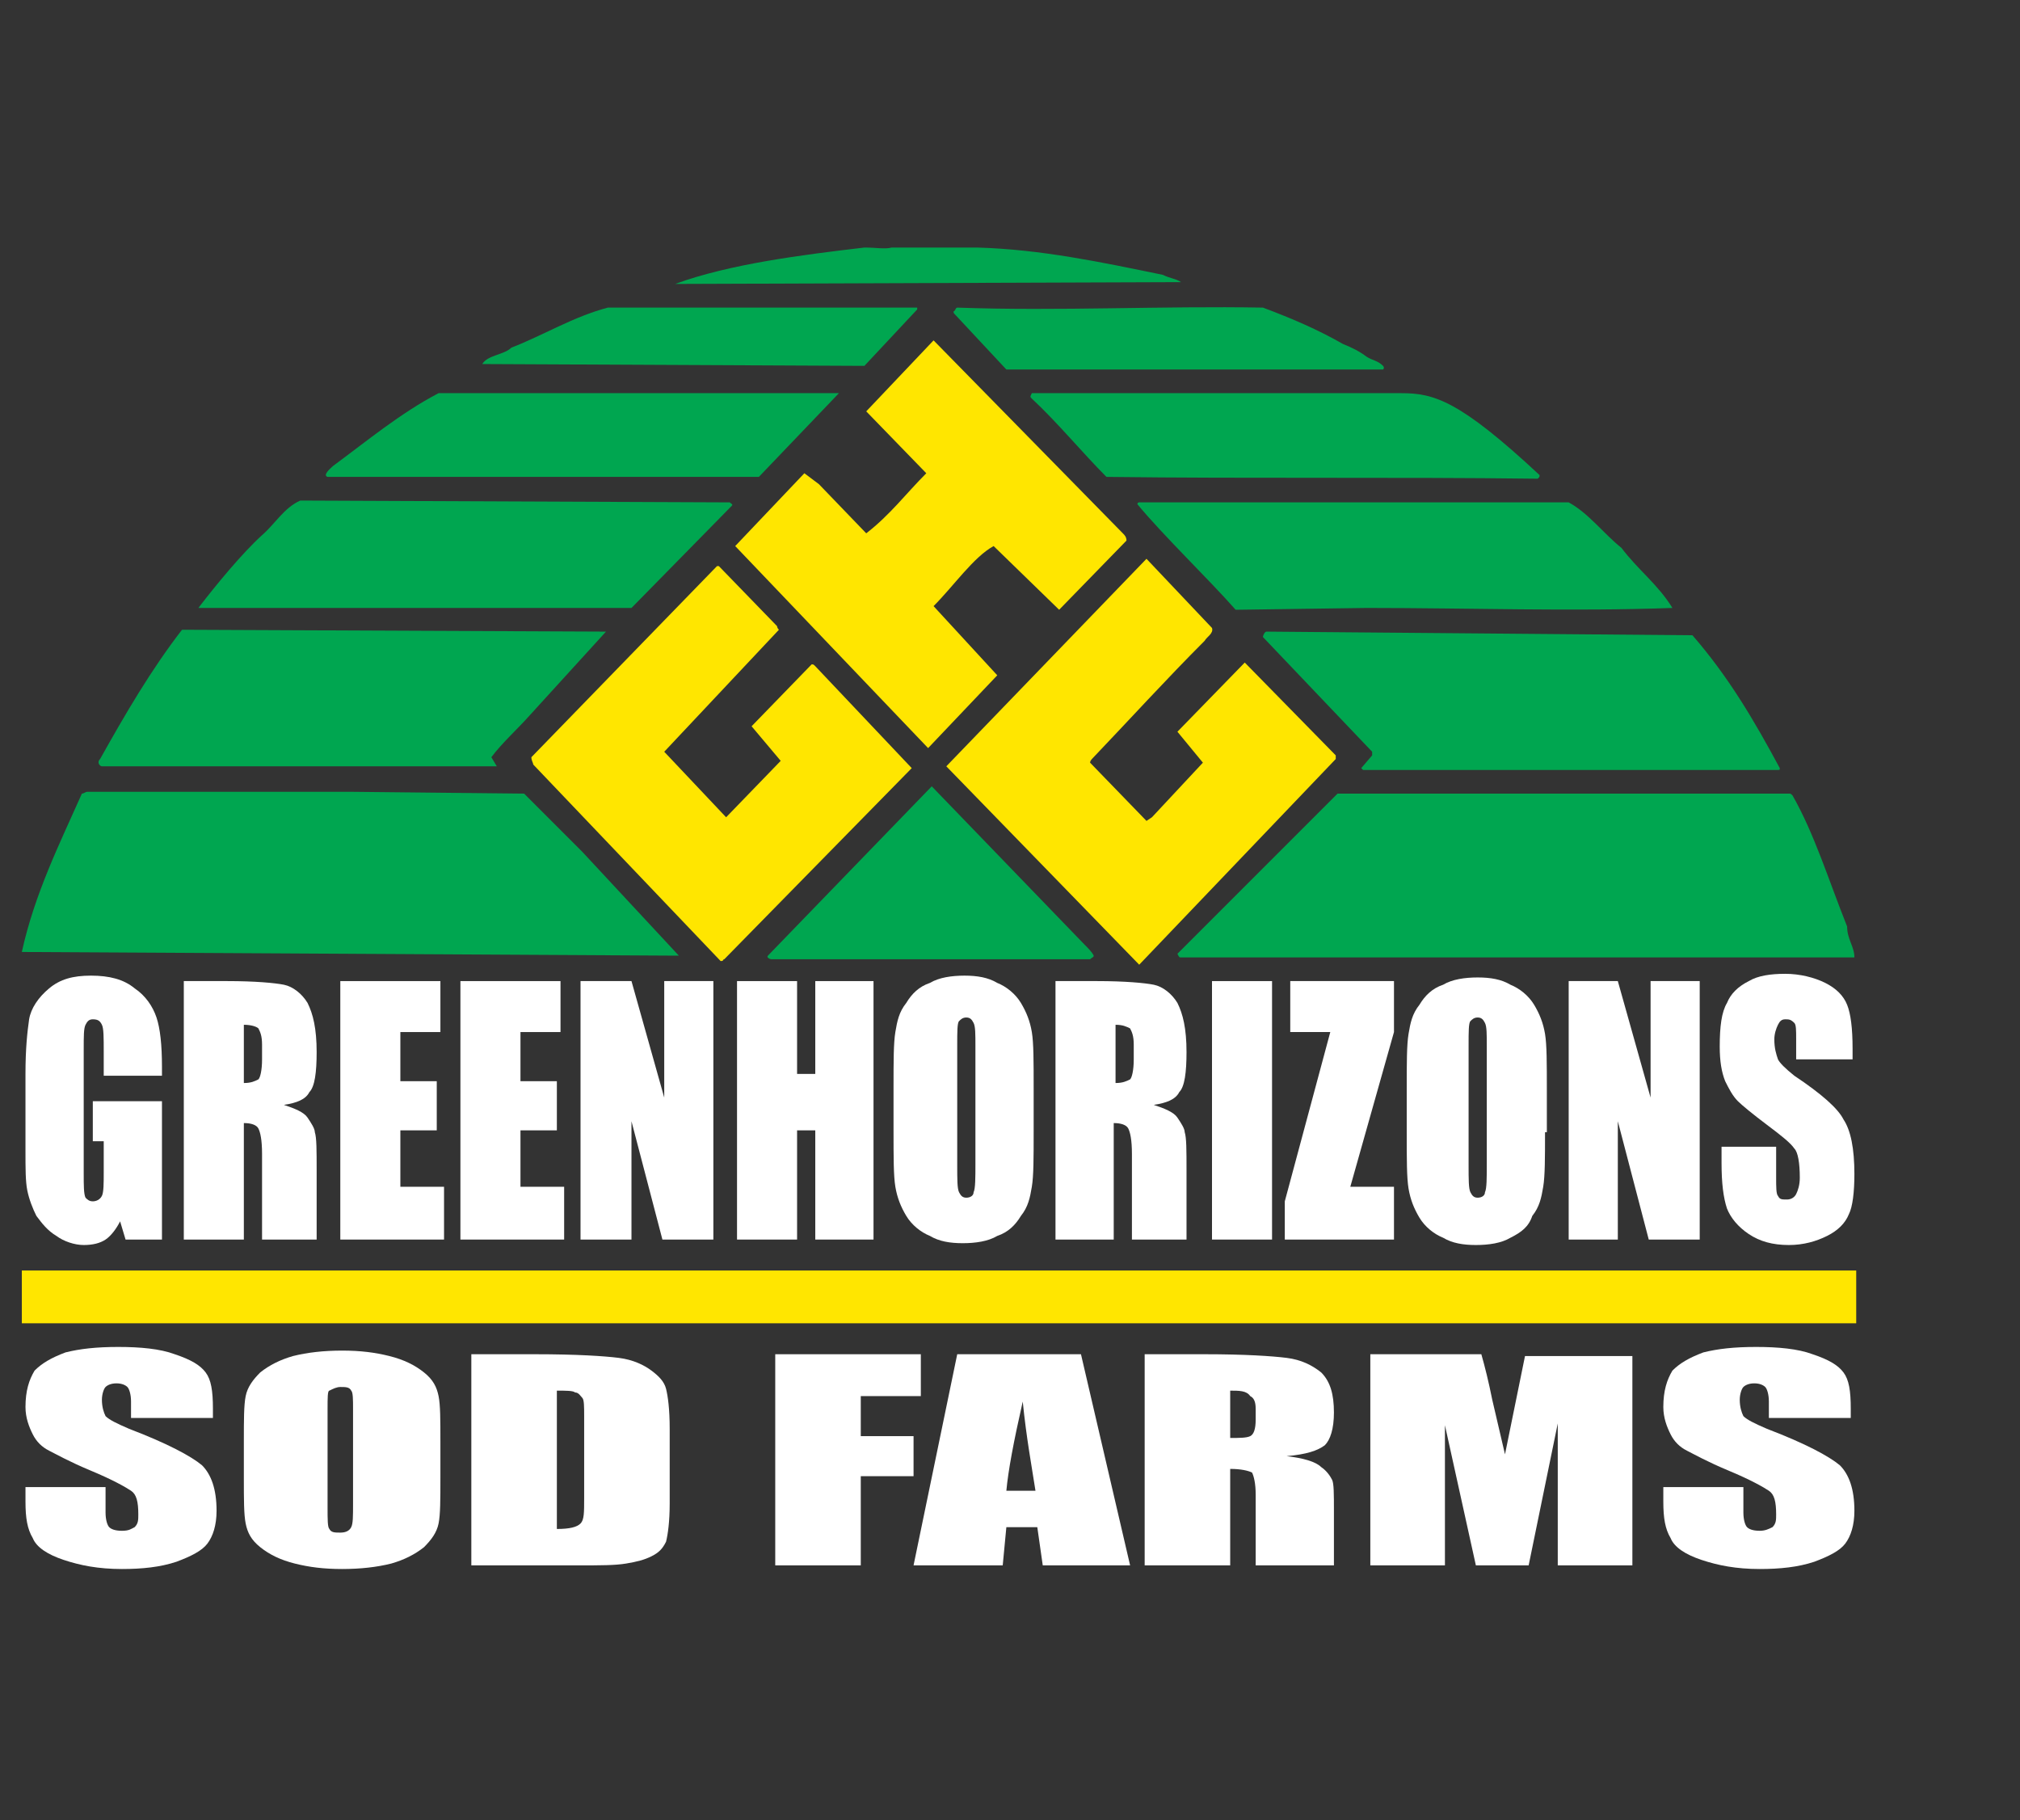 <?xml version="1.0" encoding="utf-8"?>
<!-- Generator: Adobe Illustrator 23.0.4, SVG Export Plug-In . SVG Version: 6.00 Build 0)  -->
<svg version="1.1" id="Layer_1" xmlns="http://www.w3.org/2000/svg" xmlns:xlink="http://www.w3.org/1999/xlink" x="0px" y="0px"
	 viewBox="0 0 111 100" style="enable-background:new 0 0 111 100;" xml:space="preserve">
<rect x="0" y="0" width="111" height="100" fill="#333333" stroke="none"/>
<style type="text/css">
	.st0{fill-rule:evenodd;clip-rule:evenodd;fill:#FFE600;}
	.st1{fill-rule:evenodd;clip-rule:evenodd;fill:#FFF200;}
	.st2{fill-rule:evenodd;clip-rule:evenodd;fill:#00A650;}
	.st3{fill:#FFFFFF;}
</style>
<g>
	<path class="st0" d="M51.3,18.7L51.3,18.7l10.4,10.6c0.1,0.1,0.2,0.2,0.2,0.4l-3.7,3.8l-3.6-3.5c-1.1,0.6-2.2,2.2-3.3,3.3l3.5,3.8
		l-3.8,4L40.4,30l3.8-4l0.8,0.6l2.6,2.7c1.3-1,2.2-2.2,3.3-3.3l-3.3-3.4L51.3,18.7L51.3,18.7z"/>
	<path class="st0" d="M63,30.7l3.6,3.8c0.1,0.3-0.3,0.5-0.4,0.7c-2.1,2.1-4.1,4.3-6.2,6.5c-0.1,0.1-0.1,0.2-0.1,0.2l3.1,3.2l0.3-0.2
		l2.8-3l-1.4-1.7l3.7-3.8l5,5.1c0,0.1,0,0.1,0,0.2L62.6,53L52,42.1L63,30.7L63,30.7z"/>
	<path class="st0" d="M39.5,31.1l3.2,3.3c0,0,0,0.1,0.1,0.2l-6.3,6.7l3.4,3.6l3-3.1l-1.6-1.9l3.3-3.4c0.1,0,0.1,0,0.2,0.1l5.3,5.6
		L39.8,52.7c-0.1,0,0,0.1-0.2,0.1L29.3,42c0-0.1-0.1-0.2-0.1-0.4l10.2-10.5H39.5z"/>
	<path class="st1" d="M67.4,46.8"/>
	<rect x="1.2" y="69.8" class="st0" width="100.8" height="2.9"/>
	<path class="st2" d="M49,13.6c1.6,0,3.1,0,4.7,0c3.5,0.1,6.8,0.8,10.2,1.5c0.4,0.2,0.7,0.2,1,0.4l-27.8,0.1c3-1.1,7-1.6,10.4-2
		C48.2,13.6,48.6,13.7,49,13.6z"/>
	<path class="st2" d="M33.6,16.9h16.8c0,0,0,0,0,0.1l-2.9,3.1l-21-0.1c0.3-0.5,1.2-0.5,1.6-0.9c1.8-0.7,3.4-1.7,5.3-2.2
		C33.5,16.9,33.6,16.9,33.6,16.9z"/>
	<path class="st2" d="M52.6,16.9c5.6,0.2,11.2-0.1,16.8,0c1.6,0.6,3,1.2,4.4,2c0.5,0.2,0.9,0.4,1.3,0.7c0.3,0.2,0.6,0.2,0.9,0.5
		c0,0,0.1,0.1,0,0.2l-20.7,0l-2.8-3c-0.1-0.1-0.1-0.1-0.1-0.2C52.5,17.1,52.5,16.9,52.6,16.9z"/>
	<path class="st2" d="M24.1,21.6l22,0l-4.4,4.6H18c-0.3-0.1,0.2-0.5,0.3-0.6C20.2,24.2,22,22.7,24.1,21.6L24.1,21.6z"/>
	<path class="st2" d="M56.9,21.6H77c1.8,0,3.2,0.4,7.6,4.5c0,0.1,0,0.1-0.1,0.2c-7.9-0.1-15.7,0-23.7-0.1c-1.3-1.3-2.7-3-4.1-4.3
		c-0.1-0.1-0.1-0.1,0-0.3H56.9z"/>
	<path class="st2" d="M34.7,33.4H10.9c1-1.3,2.4-3,3.5-4c0.7-0.6,1.2-1.5,2.1-1.9l23.6,0.1c0.1,0.1,0.2,0.1,0.1,0.2"/>
	<path class="st2" d="M67.9,33.5c-1.5-1.7-4-4.1-5.4-5.8c0,0,0-0.1,0.1-0.1c7.8,0,15.7,0,23.6,0c1.1,0.6,1.9,1.7,2.9,2.5
		c0.9,1.2,2,2,2.8,3.3c-5.5,0.2-11.2,0-16.8,0"/>
	<path class="st2" d="M29.2,39.2c-0.8,0.9-1.6,1.6-2.2,2.4l0.3,0.5L5.6,42.1c-0.1,0-0.3-0.2-0.1-0.4c1.4-2.5,2.8-4.9,4.5-7.1
		c0.2,0,0.4,0,0.5,0l22.8,0.1"/>
	<path class="st2" d="M69.6,34.7L93,34.9c2,2.3,3.4,4.7,4.8,7.3c0,0.1,0,0.1-0.1,0.1H74.9c0,0-0.1-0.1-0.1-0.1l0.6-0.7
		c0-0.1,0-0.1,0-0.2l-6-6.3C69.4,34.9,69.5,34.7,69.6,34.7z"/>
	<path class="st2" d="M51.2,43.2l8.4,8.7c0.2,0.2,0.4,0.4,0.5,0.6c0,0.1-0.1,0.1-0.2,0.2H42.4c-0.1,0-0.3-0.1-0.2-0.2L51.2,43.2
		L51.2,43.2z"/>
	<path class="st2" d="M36.7,52.5L1.2,52.3c0.7-3.2,2.1-6,3.3-8.7c0.1,0,0.2-0.1,0.3-0.1h14.5l9.5,0.1l3.2,3.2l5.3,5.7"/>
	<path class="st2" d="M73.5,43.6h24.8c0.1,0,0.1,0,0.2,0.1c1.2,2.1,2,4.7,3,7.2c0,0.7,0.4,1.1,0.4,1.7l-37,0c-0.1,0-0.1,0-0.2-0.2"
		/>
	<path class="st3" d="M8.9,59.1H5.7v-1.3c0-0.8,0-1.3-0.1-1.5C5.5,56.1,5.4,56,5.1,56c-0.2,0-0.3,0.1-0.4,0.3
		c-0.1,0.2-0.1,0.6-0.1,1.4v6.8c0,0.6,0,1.1,0.1,1.3C4.8,65.9,4.9,66,5.1,66c0.2,0,0.4-0.1,0.5-0.3c0.1-0.2,0.1-0.7,0.1-1.3v-1.7
		H5.1v-2.2h3.8v7.6H6.9l-0.3-1c-0.2,0.4-0.5,0.8-0.8,1c-0.3,0.2-0.7,0.3-1.2,0.3c-0.5,0-1.1-0.2-1.5-0.5c-0.5-0.3-0.8-0.7-1.1-1.1
		c-0.2-0.4-0.4-0.9-0.5-1.4c-0.1-0.5-0.1-1.2-0.1-2.2V59c0-1.4,0.1-2.3,0.2-3c0.1-0.6,0.5-1.2,1.1-1.7C3.3,53.8,4,53.6,5,53.6
		c1,0,1.8,0.2,2.4,0.7c0.6,0.4,1,1,1.2,1.6c0.2,0.6,0.3,1.5,0.3,2.7V59.1z"/>
	<path class="st3" d="M10.2,53.9h2.3c1.5,0,2.6,0.1,3.1,0.2c0.5,0.1,1,0.5,1.3,1c0.3,0.6,0.5,1.4,0.5,2.7c0,1.1-0.1,1.9-0.4,2.2
		c-0.2,0.4-0.7,0.6-1.4,0.7c0.6,0.2,1.1,0.4,1.3,0.7c0.2,0.3,0.4,0.6,0.4,0.8c0.1,0.3,0.1,1,0.1,2.1v3.8h-3v-4.7
		c0-0.8-0.1-1.2-0.2-1.4c-0.1-0.2-0.4-0.3-0.8-0.3v6.4h-3.3V53.9L10.2,53.9z M13.4,56.3v3.2c0.4,0,0.6-0.1,0.8-0.2
		c0.1-0.1,0.2-0.5,0.2-1.1v-0.8c0-0.5-0.1-0.7-0.2-0.9C14.1,56.4,13.8,56.3,13.4,56.3z"/>
	<polygon class="st3" points="18.7,53.9 24.2,53.9 24.2,56.7 22,56.7 22,59.4 24,59.4 24,62.1 22,62.1 22,65.2 24.4,65.2 24.4,68.1 
		18.7,68.1 	"/>
	<polygon class="st3" points="25.3,53.9 30.8,53.9 30.8,56.7 28.6,56.7 28.6,59.4 30.6,59.4 30.6,62.1 28.6,62.1 28.6,65.2 31,65.2 
		31,68.1 25.3,68.1 	"/>
	<polygon class="st3" points="39.2,53.9 39.2,68.1 36.4,68.1 34.7,61.6 34.7,68.1 31.9,68.1 31.9,53.9 34.7,53.9 36.5,60.3 
		36.5,53.9 	"/>
	<polygon class="st3" points="48,53.9 48,68.1 44.8,68.1 44.8,62.1 43.8,62.1 43.8,68.1 40.5,68.1 40.5,53.9 43.8,53.9 43.8,59 
		44.8,59 44.8,53.9 	"/>
	<path class="st3" d="M56.8,62.2c0,1.4,0,2.4-0.1,3c-0.1,0.6-0.2,1.1-0.6,1.6c-0.3,0.5-0.7,0.9-1.3,1.1c-0.5,0.3-1.2,0.4-1.9,0.4
		c-0.7,0-1.3-0.1-1.8-0.4c-0.5-0.2-1-0.6-1.3-1.1c-0.3-0.5-0.5-1-0.6-1.6c-0.1-0.6-0.1-1.6-0.1-3.1v-2.4c0-1.4,0-2.4,0.1-3
		c0.1-0.6,0.2-1.1,0.6-1.6c0.3-0.5,0.7-0.9,1.3-1.1c0.5-0.3,1.2-0.4,1.9-0.4c0.7,0,1.3,0.1,1.8,0.4c0.5,0.2,1,0.6,1.3,1.1
		c0.3,0.5,0.5,1,0.6,1.6c0.1,0.6,0.1,1.6,0.1,3.1V62.2L56.8,62.2z M53.6,57.5c0-0.7,0-1.1-0.1-1.3c-0.1-0.2-0.2-0.3-0.4-0.3
		c-0.2,0-0.3,0.1-0.4,0.2c-0.1,0.1-0.1,0.6-0.1,1.3v6.6c0,0.8,0,1.3,0.1,1.5c0.1,0.2,0.2,0.3,0.4,0.3c0.2,0,0.4-0.1,0.4-0.3
		c0.1-0.2,0.1-0.8,0.1-1.6V57.5z"/>
	<path class="st3" d="M58,53.9h2.3c1.5,0,2.6,0.1,3.1,0.2c0.5,0.1,1,0.5,1.3,1c0.3,0.6,0.5,1.4,0.5,2.7c0,1.1-0.1,1.9-0.4,2.2
		c-0.2,0.4-0.7,0.6-1.4,0.7c0.6,0.2,1.1,0.4,1.3,0.7c0.2,0.3,0.4,0.6,0.4,0.8c0.1,0.3,0.1,1,0.1,2.1v3.8h-3v-4.7
		c0-0.8-0.1-1.2-0.2-1.4c-0.1-0.2-0.4-0.3-0.8-0.3v6.4H58V53.9L58,53.9z M61.3,56.3v3.2c0.4,0,0.6-0.1,0.8-0.2
		c0.1-0.1,0.2-0.5,0.2-1.1v-0.8c0-0.5-0.1-0.7-0.2-0.9C61.9,56.4,61.7,56.3,61.3,56.3z"/>
	<rect x="66.6" y="53.9" class="st3" width="3.3" height="14.2"/>
	<polygon class="st3" points="76.6,53.9 76.6,56.7 74.2,65.2 76.6,65.2 76.6,68.1 70.6,68.1 70.6,66 73.1,56.7 70.9,56.7 70.9,53.9 
			"/>
	<path class="st3" d="M84.9,62.2c0,1.4,0,2.4-0.1,3c-0.1,0.6-0.2,1.1-0.6,1.6C84,67.4,83.6,67.7,83,68c-0.5,0.3-1.2,0.4-1.9,0.4
		c-0.7,0-1.3-0.1-1.8-0.4c-0.5-0.2-1-0.6-1.3-1.1c-0.3-0.5-0.5-1-0.6-1.6c-0.1-0.6-0.1-1.6-0.1-3.1v-2.4c0-1.4,0-2.4,0.1-3
		c0.1-0.6,0.2-1.1,0.6-1.6c0.3-0.5,0.7-0.9,1.3-1.1c0.5-0.3,1.2-0.4,1.9-0.4c0.7,0,1.3,0.1,1.8,0.4c0.5,0.2,1,0.6,1.3,1.1
		c0.3,0.5,0.5,1,0.6,1.6c0.1,0.6,0.1,1.6,0.1,3.1V62.2L84.9,62.2z M81.7,57.5c0-0.7,0-1.1-0.1-1.3c-0.1-0.2-0.2-0.3-0.4-0.3
		c-0.2,0-0.3,0.1-0.4,0.2c-0.1,0.1-0.1,0.6-0.1,1.3v6.6c0,0.8,0,1.3,0.1,1.5c0.1,0.2,0.2,0.3,0.4,0.3c0.2,0,0.4-0.1,0.4-0.3
		c0.1-0.2,0.1-0.8,0.1-1.6V57.5z"/>
	<polygon class="st3" points="93.4,53.9 93.4,68.1 90.6,68.1 88.9,61.6 88.9,68.1 86.2,68.1 86.2,53.9 88.9,53.9 90.7,60.3 
		90.7,53.9 	"/>
	<path class="st3" d="M101.7,58.2h-3v-1.1c0-0.5,0-0.8-0.1-0.9C98.4,56,98.3,56,98.1,56c-0.2,0-0.3,0.1-0.4,0.3
		c-0.1,0.2-0.2,0.5-0.2,0.8c0,0.5,0.1,0.8,0.2,1.1c0.1,0.2,0.4,0.5,0.9,0.9c1.5,1,2.4,1.8,2.7,2.4c0.4,0.6,0.6,1.6,0.6,3
		c0,1-0.1,1.8-0.3,2.2c-0.2,0.5-0.6,0.9-1.2,1.2c-0.6,0.3-1.3,0.5-2.1,0.5c-0.9,0-1.6-0.2-2.2-0.6c-0.6-0.4-1-0.9-1.2-1.4
		c-0.2-0.6-0.3-1.4-0.3-2.5V63h3v1.7c0,0.5,0,0.9,0.1,1c0.1,0.2,0.2,0.2,0.5,0.2c0.2,0,0.4-0.1,0.5-0.3c0.1-0.2,0.2-0.5,0.2-0.9
		c0-0.8-0.1-1.4-0.3-1.6c-0.2-0.3-0.7-0.7-1.5-1.3c-0.8-0.6-1.4-1.1-1.6-1.3c-0.3-0.3-0.5-0.7-0.7-1.1c-0.2-0.5-0.3-1.1-0.3-1.9
		c0-1.1,0.1-1.9,0.4-2.4c0.2-0.5,0.6-0.9,1.2-1.2c0.5-0.3,1.2-0.4,2-0.4c0.8,0,1.6,0.2,2.2,0.5c0.6,0.3,1,0.7,1.2,1.2
		c0.2,0.5,0.3,1.3,0.3,2.4V58.2z"/>
	<g>
		<path class="st3" d="M11.5,77.9H7.2v-0.9c0-0.4-0.1-0.7-0.2-0.8c-0.1-0.1-0.3-0.2-0.6-0.2c-0.3,0-0.5,0.1-0.6,0.2
			c-0.1,0.1-0.2,0.4-0.2,0.7c0,0.4,0.1,0.7,0.2,0.9c0.2,0.2,0.6,0.4,1.3,0.7c2.1,0.8,3.4,1.5,4,2c0.5,0.5,0.8,1.3,0.8,2.5
			c0,0.8-0.2,1.4-0.5,1.8c-0.3,0.4-0.9,0.7-1.7,1c-0.9,0.3-1.9,0.4-3,0.4c-1.3,0-2.3-0.2-3.2-0.5c-0.9-0.3-1.5-0.7-1.7-1.2
			c-0.3-0.5-0.4-1.1-0.4-2v-0.8h4.4v1.4c0,0.4,0.1,0.7,0.2,0.8c0.1,0.1,0.3,0.2,0.7,0.2s0.5-0.1,0.7-0.2c0.2-0.2,0.2-0.4,0.2-0.7
			c0-0.7-0.1-1.1-0.4-1.3c-0.3-0.2-1-0.6-2.2-1.1c-1.2-0.5-1.9-0.9-2.3-1.1c-0.4-0.2-0.7-0.5-0.9-0.9c-0.2-0.4-0.4-0.9-0.4-1.5
			c0-0.9,0.2-1.5,0.5-2c0.4-0.4,0.9-0.7,1.7-1c0.8-0.2,1.7-0.3,2.9-0.3c1.2,0,2.3,0.1,3.1,0.4c0.9,0.3,1.4,0.6,1.7,1
			c0.3,0.4,0.4,1,0.4,2V77.9z"/>
		<path class="st3" d="M24.2,81.2c0,1.2,0,2-0.1,2.5c-0.1,0.5-0.4,0.9-0.8,1.3c-0.5,0.4-1.1,0.7-1.8,0.9c-0.8,0.2-1.7,0.3-2.7,0.3
			c-1,0-1.8-0.1-2.6-0.3c-0.8-0.2-1.4-0.5-1.9-0.9s-0.7-0.8-0.8-1.3s-0.1-1.3-0.1-2.5v-2c0-1.2,0-2,0.1-2.5c0.1-0.5,0.4-0.9,0.8-1.3
			c0.5-0.4,1.1-0.7,1.8-0.9c0.8-0.2,1.7-0.3,2.7-0.3c1,0,1.8,0.1,2.6,0.3c0.8,0.2,1.4,0.5,1.9,0.9c0.5,0.4,0.7,0.8,0.8,1.3
			c0.1,0.5,0.1,1.3,0.1,2.5V81.2z M19.4,77.4c0-0.5,0-0.9-0.1-1c-0.1-0.2-0.3-0.2-0.6-0.2c-0.2,0-0.4,0.1-0.6,0.2
			C18,76.4,18,76.8,18,77.4v5.4c0,0.7,0,1.1,0.1,1.2c0.1,0.2,0.3,0.2,0.6,0.2c0.3,0,0.5-0.1,0.6-0.3c0.1-0.2,0.1-0.6,0.1-1.3V77.4z"
			/>
		<path class="st3" d="M25.9,74.4h3.5c2.3,0,3.8,0.1,4.6,0.2c0.8,0.1,1.4,0.4,1.8,0.7c0.4,0.3,0.7,0.6,0.8,1
			c0.1,0.4,0.2,1.1,0.2,2.2v4.1c0,1-0.1,1.7-0.2,2.1c-0.2,0.4-0.4,0.6-0.8,0.8c-0.4,0.2-0.8,0.3-1.4,0.4C33.8,86,33,86,31.8,86h-5.9
			V74.4z M30.6,76.4V84c0.7,0,1.1-0.1,1.3-0.3c0.2-0.2,0.2-0.6,0.2-1.4v-4.5c0-0.5,0-0.9-0.1-1c-0.1-0.1-0.2-0.3-0.4-0.3
			C31.5,76.4,31.1,76.4,30.6,76.4z"/>
		<path class="st3" d="M42.6,74.4h8v2.3h-3.3v2.2h2.9v2.2h-2.9V86h-4.7V74.4z"/>
		<path class="st3" d="M59.4,74.4L62.1,86h-4.8L57,83.9h-1.7L55.1,86h-4.9l2.4-11.6H59.4z M56.9,81.9c-0.2-1.3-0.5-2.9-0.7-4.9
			c-0.5,2.2-0.8,3.8-0.9,4.9H56.9z"/>
		<path class="st3" d="M62.9,74.4h3.3c2.2,0,3.7,0.1,4.5,0.2c0.8,0.1,1.4,0.4,1.9,0.8c0.5,0.5,0.7,1.2,0.7,2.2
			c0,0.9-0.2,1.5-0.5,1.8c-0.4,0.3-1,0.5-2.1,0.6c0.9,0.1,1.6,0.3,1.9,0.6c0.3,0.2,0.5,0.5,0.6,0.7c0.1,0.2,0.1,0.8,0.1,1.7V86H69
			v-3.9c0-0.6-0.1-1-0.2-1.2c-0.2-0.1-0.6-0.2-1.2-0.2V86h-4.7V74.4z M67.6,76.4V79c0.5,0,0.9,0,1.1-0.1c0.2-0.1,0.3-0.4,0.3-0.9
			v-0.6c0-0.4-0.1-0.6-0.3-0.7C68.5,76.4,68.1,76.4,67.6,76.4z"/>
		<path class="st3" d="M89.7,74.4V86h-4.1l0-7.8L84,86h-2.9l-1.7-7.7l0,7.7h-4.1V74.4h6.1c0.2,0.7,0.4,1.5,0.6,2.5l0.7,3l1.1-5.4
			H89.7z"/>
		<path class="st3" d="M101.6,77.9h-4.4v-0.9c0-0.4-0.1-0.7-0.2-0.8c-0.1-0.1-0.3-0.2-0.6-0.2c-0.3,0-0.5,0.1-0.6,0.2
			c-0.1,0.1-0.2,0.4-0.2,0.7c0,0.4,0.1,0.7,0.2,0.9c0.2,0.2,0.6,0.4,1.3,0.7c2.1,0.8,3.4,1.5,4,2c0.5,0.5,0.8,1.3,0.8,2.5
			c0,0.8-0.2,1.4-0.5,1.8c-0.3,0.4-0.9,0.7-1.7,1c-0.9,0.3-1.9,0.4-3,0.4c-1.3,0-2.3-0.2-3.2-0.5c-0.9-0.3-1.5-0.7-1.7-1.2
			c-0.3-0.5-0.4-1.1-0.4-2v-0.8h4.4v1.4c0,0.4,0.1,0.7,0.2,0.8c0.1,0.1,0.3,0.2,0.7,0.2c0.3,0,0.5-0.1,0.7-0.2
			c0.2-0.2,0.2-0.4,0.2-0.7c0-0.7-0.1-1.1-0.4-1.3c-0.3-0.2-1-0.6-2.2-1.1c-1.2-0.5-1.9-0.9-2.3-1.1c-0.4-0.2-0.7-0.5-0.9-0.9
			c-0.2-0.4-0.4-0.9-0.4-1.5c0-0.9,0.2-1.5,0.5-2c0.4-0.4,0.9-0.7,1.7-1c0.8-0.2,1.7-0.3,2.9-0.3c1.2,0,2.3,0.1,3.1,0.4
			c0.9,0.3,1.4,0.6,1.7,1s0.4,1,0.4,2V77.9z"/>
	</g>
</g>
</svg>
